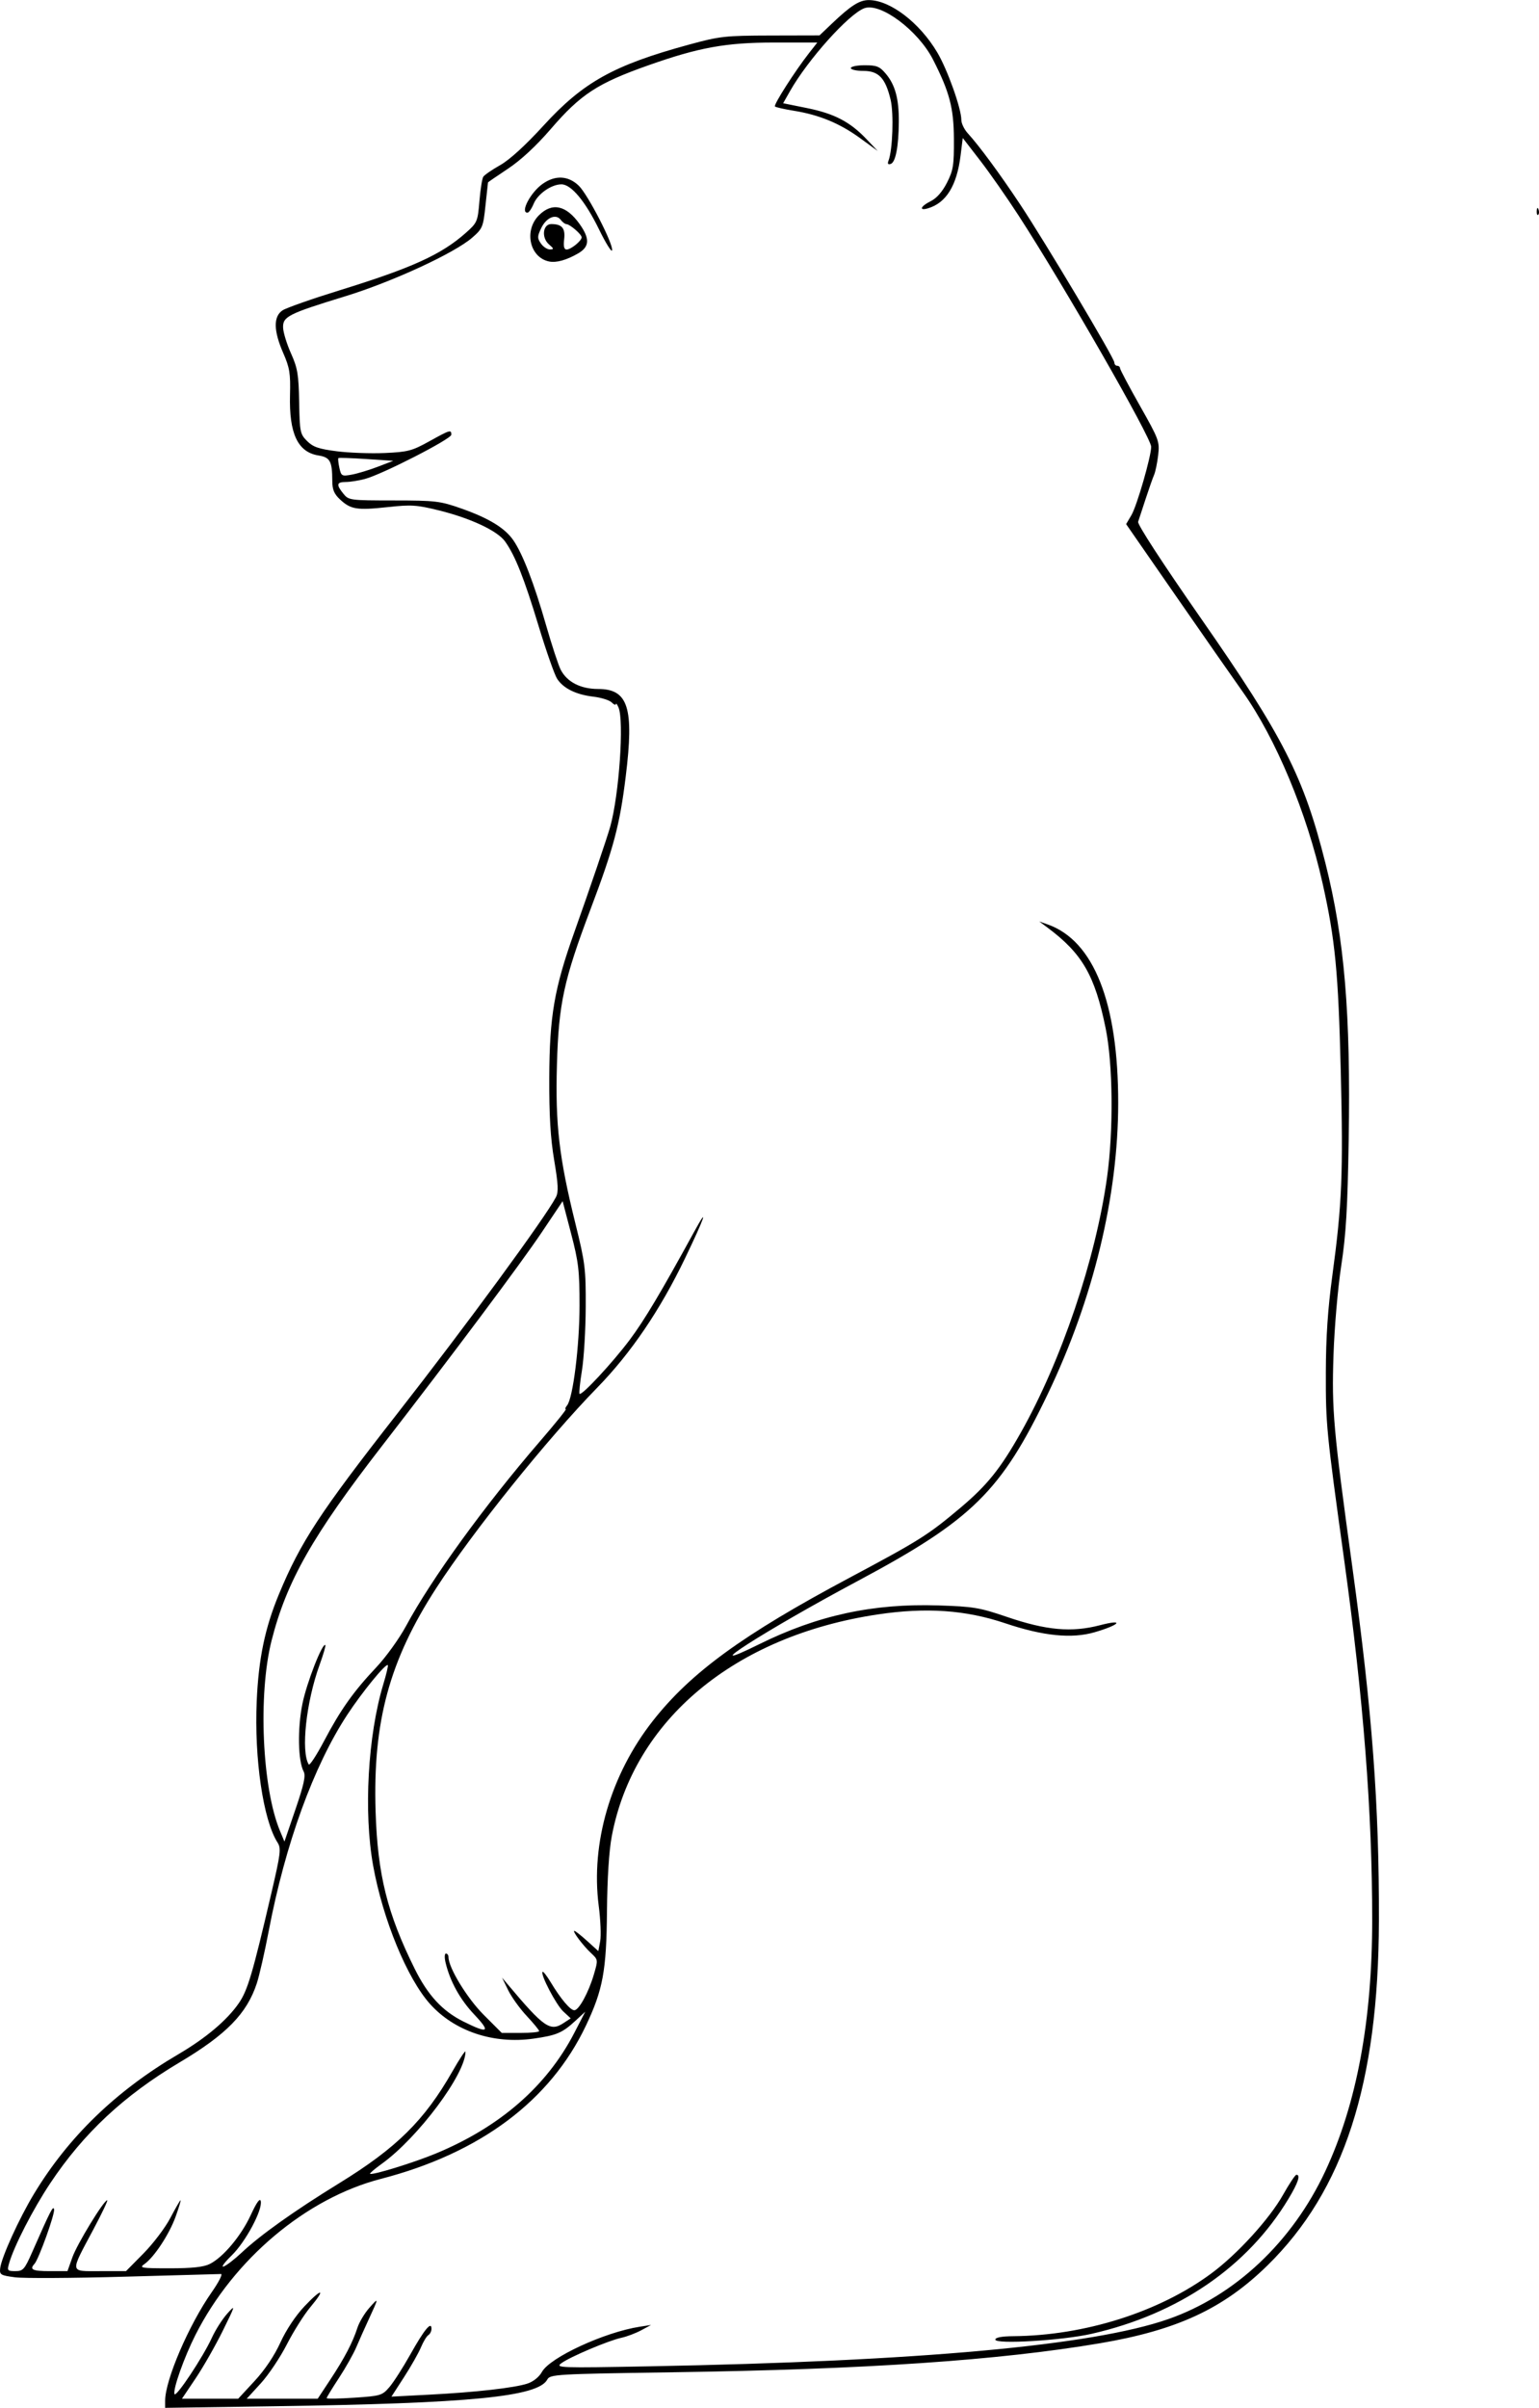 <?xml version="1.0" encoding="UTF-8"?>
<svg version="1.1" viewBox="0 0 724.21 1132.3" xmlns="http://www.w3.org/2000/svg">
<path transform="translate(-32.601 -74.634)" d="m110.31 1203.6c0-9.729 11.104-35.58 21.943-51.086 3.282-4.695 5.238-8.526 4.346-8.514-0.892 0.013-21.422 0.583-45.622 1.268-24.2 0.685-47.3 0.809-51.333 0.276-6.774-0.895-7.305-1.218-6.963-4.233 0.58-5.108 8.878-23.364 15.901-34.981 16.23-26.847 38.603-48.466 68-65.707 12.952-7.596 22.917-16.018 28.424-24.022 4.142-6.021 6.444-13.798 15.255-51.544 4.431-18.984 4.701-21.205 2.917-24-6.719-10.524-10.961-39.34-9.777-66.414 0.879-20.106 3.872-34.475 10.504-50.437 10.175-24.488 19.196-38.238 55.665-84.844 32.487-41.517 69.702-92.259 74.64-101.77 1.259-2.425 1.09-5.982-0.824-17.333-1.756-10.418-2.382-20.956-2.313-38.949 0.111-28.86 2.35-41.846 11.775-68.293 7.21-20.229 15.43-44.372 16.924-49.707 4.159-14.851 6.571-49.722 3.873-56-0.63-1.467-1.188-2.174-1.24-1.571-0.052 0.602-0.948 0.241-1.991-0.802-1.044-1.044-4.911-2.254-8.595-2.691-8.174-0.968-14.085-3.876-17.037-8.382-1.222-1.865-5.168-13.102-8.769-24.972-6.796-22.401-10.988-32.962-15.723-39.612-3.562-5.002-16.148-10.921-31.079-14.615-10.52-2.603-13.086-2.768-24.21-1.559-14.393 1.564-17.34 1.095-22.356-3.56-2.831-2.626-3.671-4.637-3.685-8.819-0.031-9.213-1.024-11.03-6.508-11.907-9.755-1.56-13.87-10.331-13.385-28.533 0.268-10.061-0.166-12.732-3.191-19.644-4.58-10.464-4.684-17.205-0.311-20.071 1.79-1.173 13.874-5.415 26.855-9.426 34.108-10.542 47.872-16.799 59.343-26.978 5.412-4.803 5.634-5.317 6.436-14.916 0.457-5.468 1.269-10.634 1.805-11.481s4.125-3.317 7.975-5.49c4.438-2.505 11.879-9.288 20.333-18.535 18.738-20.495 33.046-28.463 68.44-38.112 14.613-3.984 16.958-4.245 38.518-4.296l22.957-0.054 5.709-5.434c9.079-8.641 13.111-11.207 17.556-11.176 10.06 0.071 23.877 10.653 32.171 24.637 4.81 8.111 11.316 26.365 11.316 31.749 0 1.62 1.366 4.439 3.035 6.264 5.4 5.906 15.046 18.991 24.562 33.32 11.943 17.984 44.403 72.403 44.403 74.442 0 0.857 0.6 1.558 1.333 1.558 0.733 0 1.333 0.506 1.333 1.124s4.213 8.568 9.362 17.667c8.961 15.834 9.329 16.828 8.592 23.209-0.423 3.667-1.291 7.867-1.929 9.333-0.637 1.467-2.433 6.567-3.991 11.333-1.558 4.767-3.137 9.579-3.509 10.695-0.405 1.214 11.439 19.415 29.499 45.333 38.936 55.877 48.422 74.522 58.662 115.3 8.969 35.725 11.893 70.525 10.922 130-0.528 32.345-1.249 44.486-3.523 59.333-1.595 10.418-3.199 28.978-3.63 42-0.854 25.858-0.048 34.895 8.925 100 9.304 67.508 12.595 111.39 12.449 166-0.204 76.465-16.487 126.76-52.448 162-20.744 20.329-42.564 30.456-78.834 36.591-47.656 8.06-110.07 12.299-200.95 13.645-55.153 0.817-57.795 0.97-59.107 3.422-4.334 8.097-36.127 11.212-128.16 12.553l-51.667 0.753zm42.074-9.267c4.845-5.233 9.344-11.931 12.149-18.085 2.711-5.949 7.142-12.616 11.323-17.037 8.317-8.794 10.228-8.518 2.762 0.399-2.95 3.523-7.912 11.393-11.028 17.49-3.116 6.096-8.639 14.338-12.273 18.315l-6.608 7.23h33.396l5.942-9c6.696-10.143 10.521-17.454 12.766-24.404 0.842-2.605 3.357-6.805 5.59-9.333 4.522-5.12 4.514-4.953-0.286 5.404-1.869 4.033-4.506 9.937-5.859 13.12s-5.045 9.721-8.204 14.531c-3.159 4.81-5.744 9.044-5.744 9.411s5.85 0.276 13-0.202c12.416-0.828 13.159-1.053 16.542-4.997 1.948-2.271 6.357-9.145 9.797-15.274 6.608-11.774 9.995-15.895 9.995-12.164 0 1.147-0.661 2.493-1.469 2.993-0.808 0.499-2.378 3.085-3.488 5.745-1.11 2.66-4.688 8.966-7.951 14.013l-5.933 9.176 17.754-0.919c21.856-1.132 40.217-3.208 46.3-5.236 2.74-0.913 5.468-3.12 6.766-5.473 3.758-6.812 29.436-18.666 46.022-21.244l5.333-0.829-4.667 2.513c-2.567 1.382-6.753 2.963-9.304 3.514-6.072 1.31-24.148 8.956-28.191 11.926-3.034 2.228-1.227 2.293 41.495 1.494 127.09-2.376 208.37-9.765 244-22.182 31.459-10.965 58.446-36.372 73.963-69.633 14.763-31.643 22.04-70.666 22.04-118.18 0-51.039-4.11-103.72-13.217-169.44-8.342-60.197-8.655-63.39-8.598-88 0.038-16.465 0.933-29.809 3.04-45.333 4.58-33.737 5.171-47.994 3.988-96.162-1.15-46.798-2.611-61.888-8.576-88.544-7.426-33.187-21.963-68.002-37.56-89.961-4.428-6.233-18.585-26.528-31.46-45.1l-23.41-33.767 2.501-4.238c2.578-4.369 9.282-27.566 9.288-32.137 5e-3 -4.308-40.819-75.451-62.41-108.76-5.467-8.433-13.61-20.082-18.096-25.886l-8.157-10.553-1.039 8.316c-1.76 14.097-6.767 22.196-15.295 24.741-4.467 1.333-3.569-0.974 1.316-3.382 2.738-1.35 5.446-4.439 7.595-8.667 2.956-5.815 3.33-8.176 3.26-20.569-0.082-14.58-2.055-22.076-9.811-37.279-7.017-13.754-24.837-27.042-32.407-24.164-7.354 2.796-26.492 24.141-34.871 38.893l-3.274 5.763 11.297 2.287c12.801 2.592 20.177 6.441 27.893 14.556l5.333 5.609-8.367-6.083c-9.528-6.927-19.196-10.917-31.094-12.833-4.524-0.729-8.539-1.638-8.922-2.021-0.738-0.738 9.444-16.665 16.023-25.062l3.917-5-20.445 1e-3c-22.55 1e-3 -35.347 2.324-59.112 10.725-23.874 8.44-31.768 13.59-45.829 29.901-6.862 7.96-14.063 14.645-20.099 18.657-5.173 3.439-9.438 6.357-9.478 6.484-0.04 0.127-0.574 5.022-1.187 10.878-1.061 10.131-1.365 10.865-6.261 15.128-8.349 7.269-37.721 20.811-59.813 27.578-26.812 8.212-29.381 9.516-29.157 14.798 0.097 2.283 1.776 7.716 3.732 12.073 3.084 6.872 3.591 9.896 3.823 22.821 0.254 14.098 0.455 15.086 3.736 18.365 2.804 2.802 5.485 3.723 14 4.806 5.793 0.737 15.932 1.103 22.532 0.814 10.835-0.476 12.861-1.004 20.868-5.445 9.894-5.487 10.465-5.659 10.465-3.147 0 2.007-32.516 18.638-40.667 20.8-2.933 0.778-6.983 1.418-9 1.422-4.327 9e-3 -4.579 1.254-1.116 5.526 2.486 3.067 3.092 3.148 23.667 3.161 19.714 0.012 21.824 0.262 31.782 3.763 12.993 4.568 20.582 9.203 24.551 14.996 4.4 6.421 9.755 20.31 15.342 39.793 2.716 9.469 5.83 18.943 6.92 21.052 2.986 5.774 9.332 9.039 17.581 9.045 14.221 0.011 17.002 8.832 13.004 41.243-2.814 22.809-5.657 33.509-16.575 62.386-12.573 33.253-14.976 44.373-15.787 73.043-0.796 28.16 1.01 43.691 8.679 74.667 4.606 18.602 4.946 21.351 4.867 39.333-0.047 10.633-0.846 24.035-1.775 29.78-0.93 5.746-1.437 10.7-1.127 11.01 1.003 1.003 15.589-14.688 23.611-25.401 6.871-9.176 14.7-22.296 30.268-50.723 7.162-13.078 5.058-6.953-4.288 12.481-11.627 24.179-25.427 44.5-41.199 60.666-23.642 24.233-58.358 67.408-75.733 94.187-22.153 34.144-29.977 62.909-28.632 105.27 0.941 29.656 5.484 47.904 18.4 73.907 6.165 12.412 13.016 19.841 22.811 24.736 11.847 5.92 13.132 5.138 5.251-3.194-6.707-7.092-11.425-15.602-13.521-24.388-0.58-2.43-0.51-4.333 0.159-4.333 0.656 0 1.193 0.75 1.194 1.667 3e-3 4.997 8.74 19.321 16.546 27.127l8.54 8.54h8.79c4.835 0 8.79-0.388 8.79-0.862 0-0.474-2.644-3.689-5.876-7.144-3.232-3.455-7.159-8.917-8.728-12.138l-2.851-5.856 2.804 3.333c16.908 20.1 19.855 22.139 26.089 18.054l3.418-2.24-3.505-3.249c-3.369-3.122-10.878-17.483-9.738-18.623 0.304-0.304 2.016 1.883 3.804 4.86 4.676 7.787 9.235 13.197 11.123 13.197 2.164 0 6.707-8.312 9.222-16.871 1.999-6.803 1.985-6.902-1.335-10-3.803-3.548-8.993-10.462-7.854-10.462 0.414 0 3.121 2.139 6.014 4.753l5.261 4.753 0.871-4.642c0.479-2.553 0.172-10.017-0.682-16.587-3.836-29.518 5.628-61.82 25.52-87.098 17.882-22.724 42.33-40.498 92.444-67.209 33.094-17.639 36.991-20.094 52.186-32.878 12.583-10.587 18.842-18.361 28.392-35.268 19.142-33.889 35.28-81.601 40.659-120.2 3.075-22.07 2.784-53.163-0.657-70.045-5.064-24.851-10.997-35.144-27.247-47.273l-4-2.986 4 1.416c21.666 7.668 33.165 36.785 33.148 83.933-0.016 43.808-11.678 92.038-33.048 136.67-22.006 45.958-35.6 59.347-89.433 88.081-43.674 23.311-78.472 45.615-46.527 29.821 27.565-13.629 53.587-19.266 84.361-18.278 16.55 0.532 19.424 1.013 32.299 5.406 18.537 6.326 30.416 7.385 43.775 3.903 11.687-3.046 9.524-0.201-2.508 3.298-10.785 3.137-24.216 1.792-42.066-4.212-18.639-6.269-37.266-7.56-60-4.159-67.339 10.074-114.82 49.632-125.16 104.28-1.297 6.853-2.123 19.77-2.26 35.333-0.245 27.89-1.9 36.883-9.877 53.694-16.778 35.357-49.796 60.034-96.497 72.12-35.18 9.104-69.242 37.745-87.277 73.385-5.339 10.551-10.653 25.524-9.87 27.811 0.642 1.876 13.426-17.361 17.595-26.478 1.677-3.667 4.929-8.767 7.227-11.333 4-4.468 3.912-4.126-2.065 8-3.434 6.967-9.166 17.017-12.739 22.333l-6.496 9.667h26.461l7.695-8.311zm348.59-19.488c0-0.986 2.977-1.559 8.333-1.602 33.724-0.274 68.767-11.362 93.339-29.533 12.221-9.037 27.326-25.595 33.72-36.962 2.901-5.157 5.724-9.39 6.274-9.407 2.087-0.064 0.839 3.727-3.72 11.298-19.216 31.912-51.668 54.155-92.613 63.48-13.779 3.138-45.333 5.035-45.333 2.726zm-210-977.25c-9.145-1.874-11.93-14.555-4.769-21.716 6.181-6.181 12.796-4.776 19.103 4.059 4.942 6.923 4.757 10.738-0.675 13.872-5.477 3.16-10.251 4.483-13.658 3.785zm0-7.991c-3.699-3.175-2.967-9.63 1.089-9.602 5.014 0.035 6.618 1.946 6.01 7.16-0.389 3.334-0.033 4.82 1.154 4.82 2.037 0 7.081-4.096 7.081-5.749 0-1.388-5.507-6.144-7.186-6.206-0.652-0.024-1.853-0.935-2.667-2.023-2.253-3.013-6.805-1.067-9.186 3.925-1.864 3.908-1.877 4.723-0.122 7.229 1.088 1.554 2.995 2.805 4.236 2.78 1.969-0.039 1.917-0.337-0.409-2.333zm23.53-7.063c-6.489-13.282-13.12-21.228-17.71-21.221-4.749 8e-3 -11.151 4.493-13.088 9.171-0.947 2.287-2.249 4.158-2.894 4.158-3.545 0 1.407-9.473 7.055-13.495 5.974-4.254 12.098-3.97 17.068 0.791 4.305 4.125 16.532 27.889 15.674 30.464-0.286 0.859-3.034-3.582-6.105-9.868zm136.2-32.33c1.96-5.107 2.543-22.209 0.98-28.726-2.437-10.157-5.609-13.503-12.804-13.503-3.247 0-5.903-0.6-5.903-1.333 0-0.733 2.947-1.333 6.548-1.333 5.654 0 7.013 0.552 9.949 4.041 4.39 5.217 6.172 11.843 6.085 22.625-0.093 11.584-1.516 18.978-3.8 19.739-1.274 0.425-1.612-0.059-1.055-1.51zm-402.93 983.44c8.634-19.607 9.884-22.044 10.273-20.034 0.425 2.197-7.238 23.461-9.238 25.634-2.451 2.663-0.894 3.4 7.188 3.4h8.354l2.3-6.476c2.232-6.285 14.797-26.858 16.403-26.858 0.438 0-2.48 6.15-6.485 13.667-11.187 20.994-11.397 19.667 3.109 19.667h12.213l8.24-8.333c4.532-4.583 10.212-12.083 12.621-16.667 2.41-4.583 4.577-8.333 4.816-8.333s-0.802 3.45-2.313 7.667c-2.963 8.267-10.106 19.128-14.694 22.341-2.596 1.818-1.558 1.992 11.915 1.992 10.526 0 15.922-0.581 18.816-2.024 6.339-3.163 14.79-13.241 19.314-23.036 2.718-5.884 4.321-8.128 4.69-6.565 0.965 4.093-7.125 19.212-13.697 25.599-3.419 3.323-5.108 5.654-3.752 5.179 1.355-0.474 5.164-3.409 8.464-6.52 8.723-8.225 24.889-19.72 45.894-32.634 27.08-16.649 40.12-29.527 53.33-52.667 3.349-5.867 6.094-10.006 6.099-9.199 0.071 10.461-22.365 40.497-39.375 52.712-3.269 2.348-5.754 4.46-5.521 4.693 0.855 0.855 20.4-5.153 30.887-9.494 30.215-12.508 52.235-31.659 65.204-56.712l5.177-10-4.515 4.173c-6.288 5.812-8.937 6.946-19.853 8.494-18.792 2.665-37.142-3.47-48.643-16.262-10.804-12.017-22.241-39.782-26.804-65.072-4.534-25.131-2.501-61.266 4.806-85.398 1.409-4.655 2.356-8.671 2.103-8.924-0.942-0.942-12.084 12.688-19.076 23.337-15.835 24.115-29.18 60.818-36.961 101.65-1.886 9.9-4.415 21-5.619 24.667-4.664 14.202-14.308 24.076-36.265 37.129-26.289 15.629-45.283 33.363-60.967 56.922-8.07 12.122-17 29.494-19.32 37.583-0.991 3.456-0.798 3.699 2.93 3.699 3.646 0 4.332-0.776 7.954-9zm127.72-225.94c-2.668-4.985-2.951-20.134-0.593-31.809 1.992-9.866 9.456-28.98 10.794-27.642 0.268 0.268-0.956 4.461-2.719 9.318-6.309 17.382-8.85 40.719-5.094 46.796 0.412 0.667 3.657-4.292 7.21-11.019 7.802-14.77 13.806-23.232 24.627-34.707 4.495-4.767 10.762-13.467 13.926-19.333 12.047-22.336 36.931-56.635 63.038-86.886 7.174-8.313 12.65-15.114 12.17-15.114s-0.219-0.789 0.581-1.752c2.784-3.354 5.869-27.961 5.881-46.914 0.011-16.458-0.459-20.471-3.971-33.911l-3.984-15.245-9.778 14.578c-9.89 14.744-42.141 57.844-75.262 100.58-32.591 42.05-44.881 63.698-51.916 91.446-6.418 25.315-4.471 69.401 3.954 89.547l2.094 5.007 5.198-15.203c3.977-11.632 4.88-15.798 3.844-17.735zm34.812-613.56 7.333-2.805-12.667-0.845c-6.967-0.465-12.874-0.665-13.127-0.445-0.253 0.22-0.052 2.261 0.448 4.535 0.863 3.93 1.15 4.091 5.794 3.25 2.687-0.486 8.185-2.147 12.219-3.69zm545.44-120.28c0.064-1.553 0.38-1.869 0.806-0.806 0.385 0.962 0.338 2.112-0.105 2.556-0.443 0.443-0.758-0.344-0.7-1.75z" stroke-width="1.333"/>
</svg>
